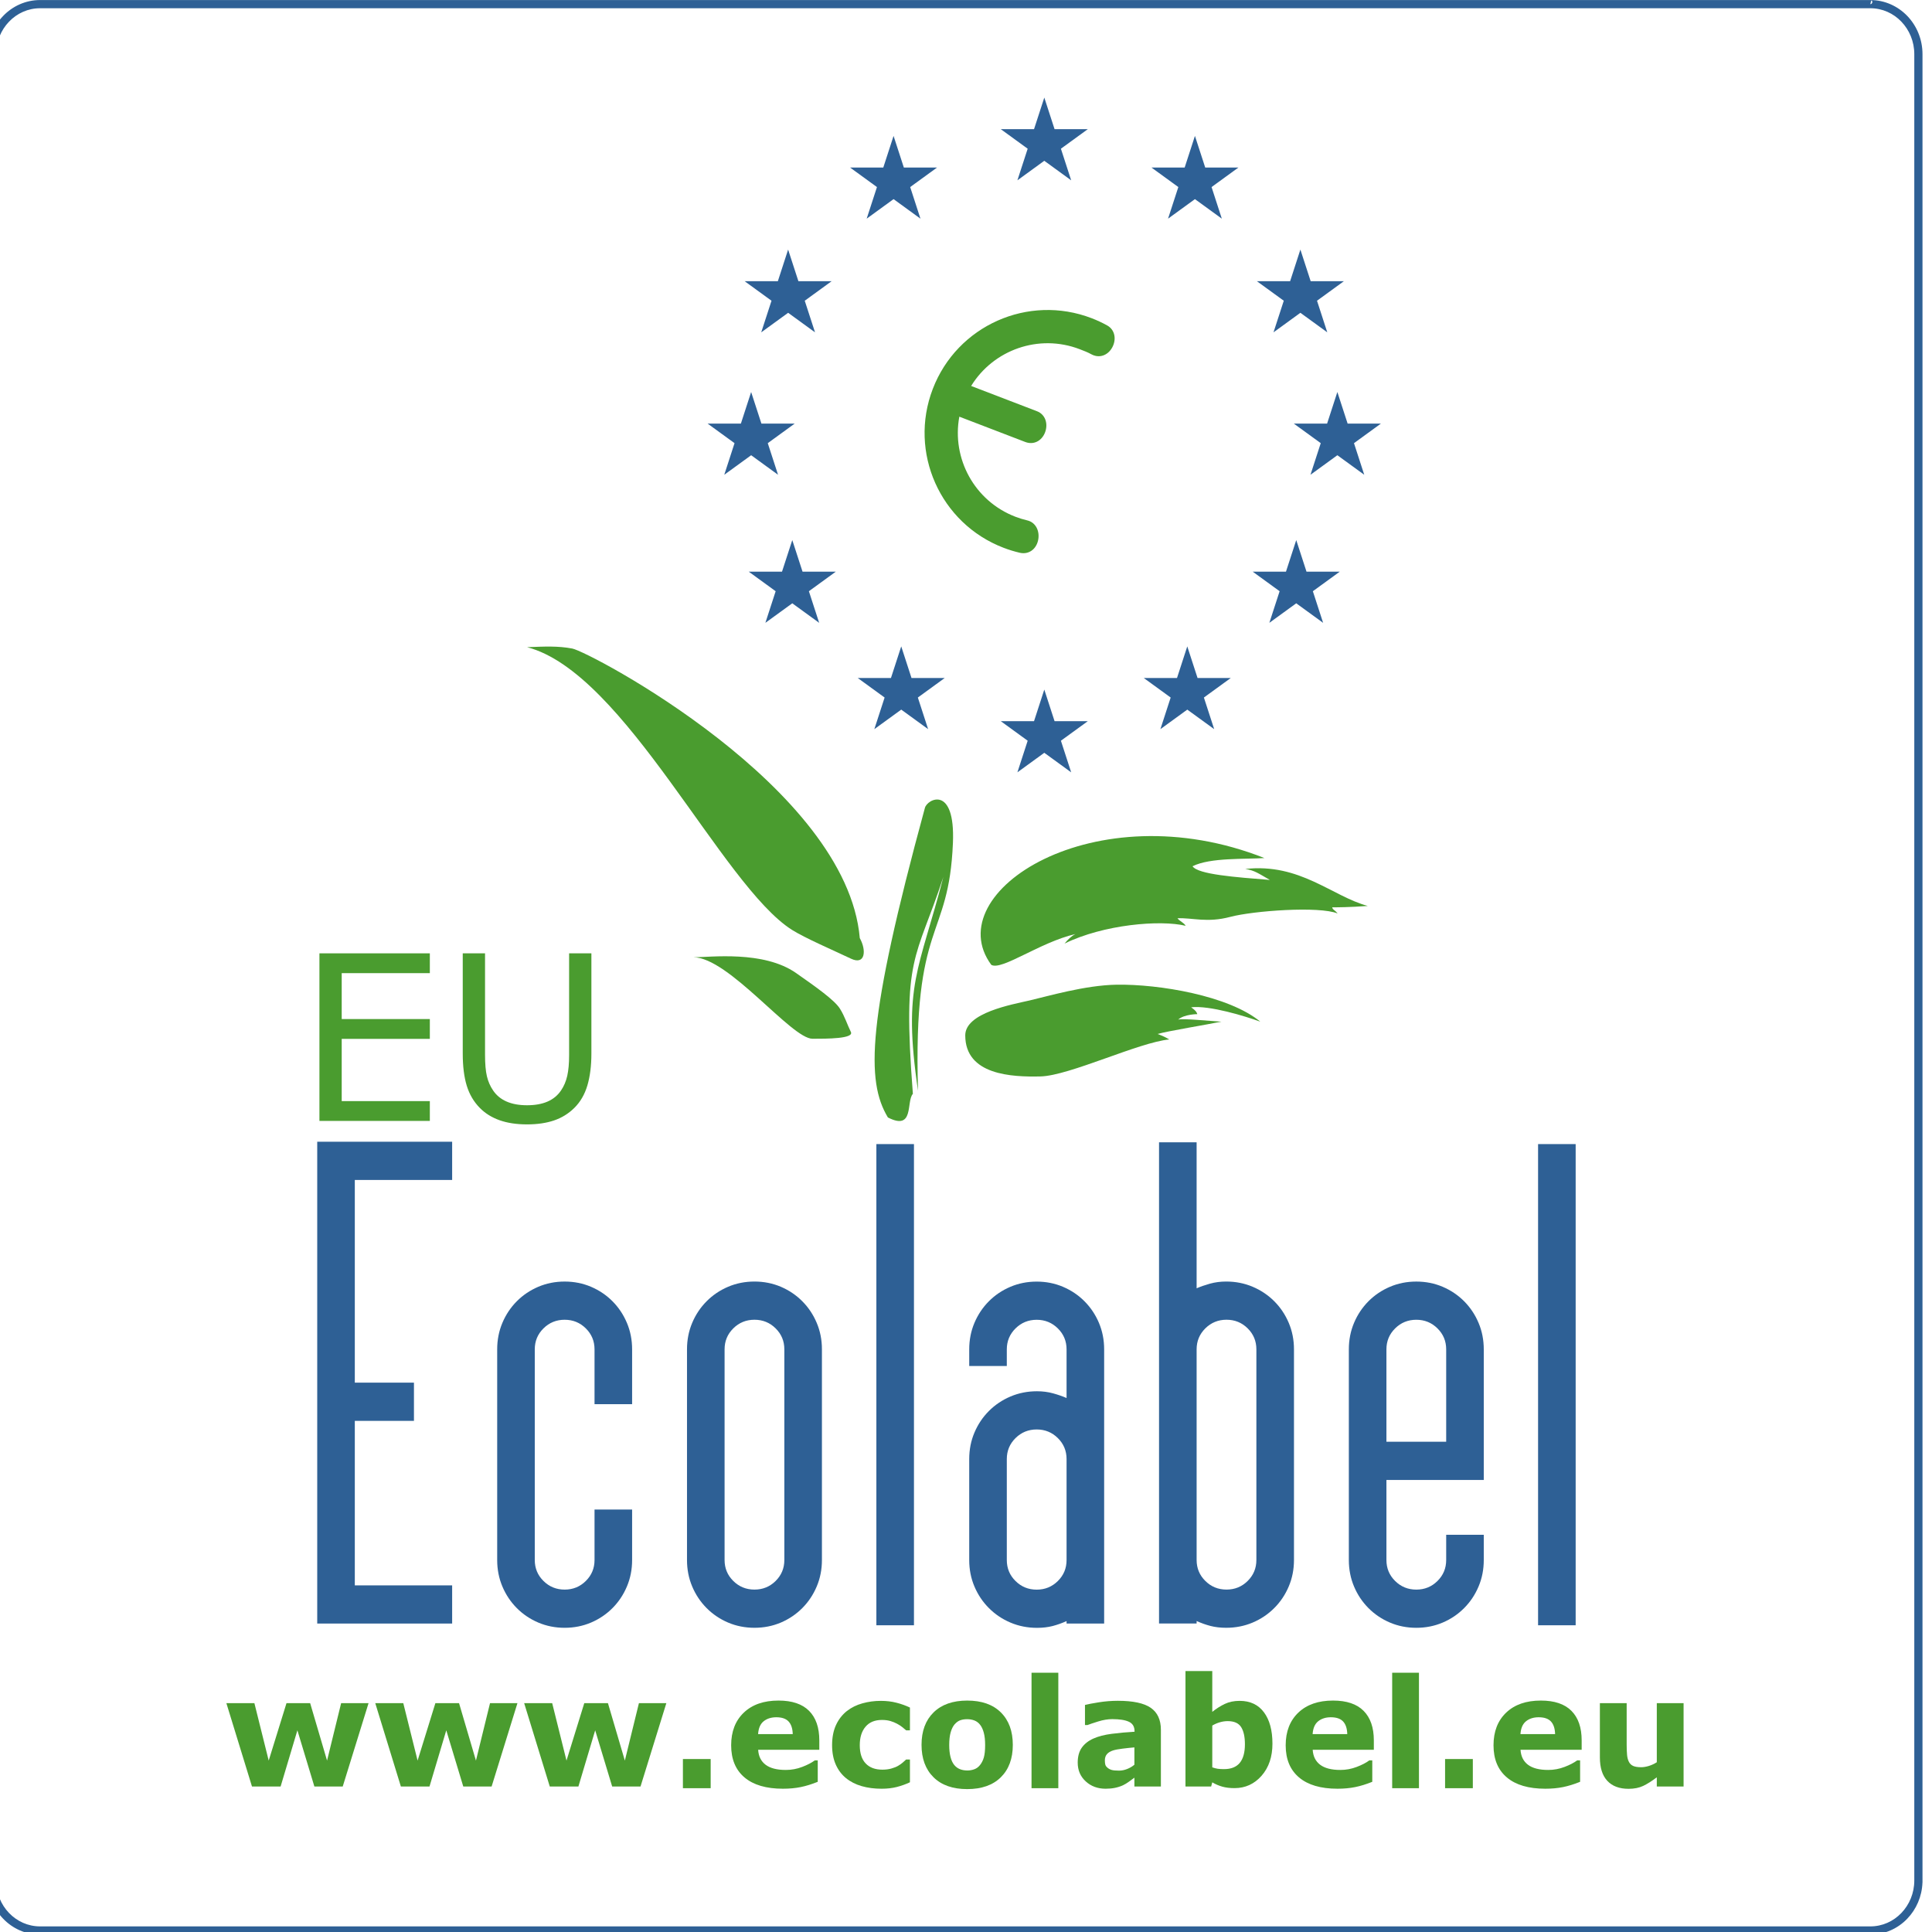 <?xml version="1.0" encoding="UTF-8" standalone="no"?>
<!-- Created with Inkscape (http://www.inkscape.org/) -->

<svg
   width="53.333mm"
   height="53.333mm"
   viewBox="0 0 53.333 53.333"
   version="1.1"
   id="svg1"
   inkscape:version="1.4 (86a8ad7, 2024-10-11)"
   sodipodi:docname="ecolabel.svg"
   xmlns:inkscape="http://www.inkscape.org/namespaces/inkscape"
   xmlns:sodipodi="http://sodipodi.sourceforge.net/DTD/sodipodi-0.dtd"
   xmlns="http://www.w3.org/2000/svg"
   xmlns:svg="http://www.w3.org/2000/svg">
  <sodipodi:namedview
     id="namedview1"
     pagecolor="#ffffff"
     bordercolor="#000000"
     borderopacity="0.25"
     inkscape:showpageshadow="2"
     inkscape:pageopacity="0.0"
     inkscape:pagecheckerboard="0"
     inkscape:deskcolor="#d1d1d1"
     inkscape:document-units="mm"
     inkscape:zoom="1.1358375"
     inkscape:cx="101.24687"
     inkscape:cy="100.80667"
     inkscape:window-width="2880"
     inkscape:window-height="1514"
     inkscape:window-x="2869"
     inkscape:window-y="-11"
     inkscape:window-maximized="1"
     inkscape:current-layer="layer1" />
  <defs
     id="defs1">
    <clipPath
       clipPathUnits="userSpaceOnUse"
       id="clipPath17-2">
      <path
         d="M 56.693,488.567 H 207.874 V 665.969 H 56.693 Z"
         transform="translate(-144.17,-640.548)"
         id="path17-4" />
    </clipPath>
    <clipPath
       clipPathUnits="userSpaceOnUse"
       id="clipPath19-5">
      <path
         d="M 56.693,488.567 H 207.874 V 665.969 H 56.693 Z"
         transform="translate(-140.56,-654.352)"
         id="path19-5" />
    </clipPath>
    <clipPath
       clipPathUnits="userSpaceOnUse"
       id="clipPath21-1">
      <path
         d="M 56.693,488.567 H 207.874 V 665.969 H 56.693 Z"
         transform="translate(-152.329,-651.356)"
         id="path21-7" />
    </clipPath>
    <clipPath
       clipPathUnits="userSpaceOnUse"
       id="clipPath23-1">
      <path
         d="M 56.693,488.567 H 207.874 V 665.969 H 56.693 Z"
         transform="translate(-160.568,-642.476)"
         id="path23-1" />
    </clipPath>
    <clipPath
       clipPathUnits="userSpaceOnUse"
       id="clipPath25-5">
      <path
         d="M 56.693,488.567 H 207.874 V 665.969 H 56.693 Z"
         transform="translate(-128.784,-651.356)"
         id="path25-2" />
    </clipPath>
    <clipPath
       clipPathUnits="userSpaceOnUse"
       id="clipPath27-7">
      <path
         d="M 56.693,488.567 H 207.874 V 665.969 H 56.693 Z"
         transform="translate(-120.546,-642.476)"
         id="path27-6" />
    </clipPath>
    <clipPath
       clipPathUnits="userSpaceOnUse"
       id="clipPath29-1">
      <path
         d="M 56.693,488.567 H 207.874 V 665.969 H 56.693 Z"
         transform="translate(-163.457,-631.348)"
         id="path29-4" />
    </clipPath>
    <clipPath
       clipPathUnits="userSpaceOnUse"
       id="clipPath31-2">
      <path
         d="M 56.693,488.567 H 207.874 V 665.969 H 56.693 Z"
         transform="translate(-160.244,-619.78)"
         id="path31-3" />
    </clipPath>
    <clipPath
       clipPathUnits="userSpaceOnUse"
       id="clipPath33-2">
      <path
         d="M 56.693,488.567 H 207.874 V 665.969 H 56.693 Z"
         transform="translate(-120.87,-619.78)"
         id="path33-2" />
    </clipPath>
    <clipPath
       clipPathUnits="userSpaceOnUse"
       id="clipPath35-1">
      <path
         d="M 56.693,488.567 H 207.874 V 665.969 H 56.693 Z"
         transform="translate(-129.383,-611.474)"
         id="path35-6" />
    </clipPath>
    <clipPath
       clipPathUnits="userSpaceOnUse"
       id="clipPath37-8">
      <path
         d="M 56.693,488.567 H 207.874 V 665.969 H 56.693 Z"
         transform="translate(-117.657,-631.348)"
         id="path37-5" />
    </clipPath>
    <clipPath
       clipPathUnits="userSpaceOnUse"
       id="clipPath39-7">
      <path
         d="M 56.693,488.567 H 207.874 V 665.969 H 56.693 Z"
         transform="translate(-140.56,-608.1)"
         id="path39-6" />
    </clipPath>
    <clipPath
       clipPathUnits="userSpaceOnUse"
       id="clipPath41-1">
      <path
         d="M 56.693,488.567 H 207.874 V 665.969 H 56.693 Z"
         transform="translate(-132.123,-600.114)"
         id="path41-8" />
    </clipPath>
    <clipPath
       clipPathUnits="userSpaceOnUse"
       id="clipPath43-9">
      <path
         d="M 56.693,488.567 H 207.874 V 665.969 H 56.693 Z"
         transform="translate(-111.848,-591.18)"
         id="path43-2" />
    </clipPath>
    <clipPath
       clipPathUnits="userSpaceOnUse"
       id="clipPath45-7">
      <path
         d="M 56.693,488.567 H 207.874 V 665.969 H 56.693 Z"
         transform="translate(-135.119,-590.591)"
         id="path45-9" />
    </clipPath>
    <clipPath
       clipPathUnits="userSpaceOnUse"
       id="clipPath47-5">
      <path
         d="M 56.693,488.567 H 207.874 V 665.969 H 56.693 Z"
         transform="translate(-133.086,-585.081)"
         id="path47-4" />
    </clipPath>
    <clipPath
       clipPathUnits="userSpaceOnUse"
       id="clipPath49-3">
      <path
         d="M 56.693,488.567 H 207.874 V 665.969 H 56.693 Z"
         transform="translate(-86.468,-532.908)"
         id="path49-1" />
    </clipPath>
    <clipPath
       clipPathUnits="userSpaceOnUse"
       id="clipPath51-2">
      <path
         d="M 56.693,488.567 H 207.874 V 665.969 H 56.693 Z"
         transform="translate(-98.1,-532.908)"
         id="path51-3" />
    </clipPath>
    <clipPath
       clipPathUnits="userSpaceOnUse"
       id="clipPath53-3">
      <path
         d="M 56.693,488.567 H 207.874 V 665.969 H 56.693 Z"
         transform="translate(-109.733,-532.908)"
         id="path53-4" />
    </clipPath>
    <clipPath
       clipPathUnits="userSpaceOnUse"
       id="clipPath55-1">
      <path
         d="M 56.693,488.567 H 207.874 V 665.969 H 56.693 Z"
         id="path55-1" />
    </clipPath>
    <clipPath
       clipPathUnits="userSpaceOnUse"
       id="clipPath57-3">
      <path
         d="M 56.693,488.567 H 207.874 V 665.969 H 56.693 Z"
         transform="translate(-119.609,-530.489)"
         id="path57-8" />
    </clipPath>
    <clipPath
       clipPathUnits="userSpaceOnUse"
       id="clipPath59-7">
      <path
         d="M 56.693,488.567 H 207.874 V 665.969 H 56.693 Z"
         transform="translate(-126.55,-526.222)"
         id="path59-4" />
    </clipPath>
    <clipPath
       clipPathUnits="userSpaceOnUse"
       id="clipPath61-2">
      <path
         d="M 56.693,488.567 H 207.874 V 665.969 H 56.693 Z"
         transform="translate(-134.233,-528.066)"
         id="path61-7" />
    </clipPath>
    <clipPath
       clipPathUnits="userSpaceOnUse"
       id="clipPath63-7">
      <path
         d="M 56.693,488.567 H 207.874 V 665.969 H 56.693 Z"
         id="path63-9" />
    </clipPath>
    <clipPath
       clipPathUnits="userSpaceOnUse"
       id="clipPath65-3">
      <path
         d="M 56.693,488.567 H 207.874 V 665.969 H 56.693 Z"
         transform="translate(-146.301,-528.099)"
         id="path65-1" />
    </clipPath>
    <clipPath
       clipPathUnits="userSpaceOnUse"
       id="clipPath67-9">
      <path
         d="M 56.693,488.567 H 207.874 V 665.969 H 56.693 Z"
         transform="translate(-154.936,-529.698)"
         id="path67-8" />
    </clipPath>
    <clipPath
       clipPathUnits="userSpaceOnUse"
       id="clipPath69-6">
      <path
         d="M 56.693,488.567 H 207.874 V 665.969 H 56.693 Z"
         transform="translate(-162.932,-530.489)"
         id="path69-5" />
    </clipPath>
    <clipPath
       clipPathUnits="userSpaceOnUse"
       id="clipPath71-0">
      <path
         d="M 56.693,488.567 H 207.874 V 665.969 H 56.693 Z"
         id="path71-2" />
    </clipPath>
    <clipPath
       clipPathUnits="userSpaceOnUse"
       id="clipPath73-8">
      <path
         d="M 56.693,488.567 H 207.874 V 665.969 H 56.693 Z"
         id="path73-6" />
    </clipPath>
    <clipPath
       clipPathUnits="userSpaceOnUse"
       id="clipPath75-0">
      <path
         d="M 56.693,488.567 H 207.874 V 665.969 H 56.693 Z"
         transform="translate(-179.169,-530.489)"
         id="path75-2" />
    </clipPath>
    <clipPath
       clipPathUnits="userSpaceOnUse"
       id="clipPath77-4">
      <path
         d="M 56.693,488.567 H 207.874 V 665.969 H 56.693 Z"
         transform="translate(-189.207,-526.395)"
         id="path77-8" />
    </clipPath>
    <clipPath
       clipPathUnits="userSpaceOnUse"
       id="clipPath79-6">
      <path
         d="M 56.693,488.567 H 207.874 V 665.969 H 56.693 Z"
         transform="translate(-91.256,-578.396)"
         id="path79-5" />
    </clipPath>
    <clipPath
       clipPathUnits="userSpaceOnUse"
       id="clipPath81-0">
      <path
         d="M 56.693,488.567 H 207.874 V 665.969 H 56.693 Z"
         transform="translate(-103.877,-583.656)"
         id="path81-9" />
    </clipPath>
    <clipPath
       clipPathUnits="userSpaceOnUse"
       id="clipPath83-0">
      <path
         d="M 56.693,488.567 H 207.874 V 665.969 H 56.693 Z"
         transform="translate(-82.457,-539.127)"
         id="path83-0" />
    </clipPath>
    <clipPath
       clipPathUnits="userSpaceOnUse"
       id="clipPath85-6">
      <path
         d="M 56.693,488.567 H 207.874 V 665.969 H 56.693 Z"
         transform="translate(-104.123,-556.268)"
         id="path85-1" />
    </clipPath>
    <clipPath
       clipPathUnits="userSpaceOnUse"
       id="clipPath87-3">
      <path
         d="M 56.693,488.567 H 207.874 V 665.969 H 56.693 Z"
         transform="translate(-118.952,-560.553)"
         id="path87-8" />
    </clipPath>
    <clipPath
       clipPathUnits="userSpaceOnUse"
       id="clipPath89-9">
      <path
         d="M 56.693,488.567 H 207.874 V 665.969 H 56.693 Z"
         id="path89-3" />
    </clipPath>
    <clipPath
       clipPathUnits="userSpaceOnUse"
       id="clipPath91-4">
      <path
         d="M 56.693,488.567 H 207.874 V 665.969 H 56.693 Z"
         transform="translate(-136.333,-544.086)"
         id="path91-4" />
    </clipPath>
    <clipPath
       clipPathUnits="userSpaceOnUse"
       id="clipPath93-6">
      <path
         d="M 56.693,488.567 H 207.874 V 665.969 H 56.693 Z"
         transform="translate(-155.15,-562.189)"
         id="path93-0" />
    </clipPath>
    <clipPath
       clipPathUnits="userSpaceOnUse"
       id="clipPath95-6">
      <path
         d="M 56.693,488.567 H 207.874 V 665.969 H 56.693 Z"
         transform="translate(-165.991,-553.331)"
         id="path95-6" />
    </clipPath>
    <clipPath
       clipPathUnits="userSpaceOnUse"
       id="clipPath97-1">
      <path
         d="M 56.693,488.567 H 207.874 V 665.969 H 56.693 Z"
         id="path97-8" />
    </clipPath>
    <clipPath
       clipPathUnits="userSpaceOnUse"
       id="clipPath99-4">
      <path
         d="M 56.693,488.567 H 207.874 V 665.969 H 56.693 Z"
         transform="translate(-203.864,-665.929)"
         id="path99-9" />
    </clipPath>
    <clipPath
       clipPathUnits="userSpaceOnUse"
       id="clipPath101-6">
      <path
         d="M 56.693,488.567 H 207.874 V 665.969 H 56.693 Z"
         transform="translate(-151.731,-611.474)"
         id="path101-3" />
    </clipPath>
    <clipPath
       clipPathUnits="userSpaceOnUse"
       id="clipPath103-7">
      <path
         d="M 56.693,488.567 H 207.874 V 665.969 H 56.693 Z"
         transform="translate(-124.847,-592.679)"
         id="path103-8" />
    </clipPath>
  </defs>
  <g
     inkscape:label="Camada 1"
     inkscape:groupmode="layer"
     id="layer1"
     transform="translate(-78.317,-28.575)">
    <g
       id="g3"
       transform="matrix(0.265,0,0,0.265,297.802,28.036)">
      <g
         id="g15"
         transform="translate(-905.143,-232.525)">
        <g
           id="group-MC0" />
        <path
           id="path16"
           d="m 0,0 c -0.385,0.213 -0.789,0.401 -1.211,0.563 -4.954,1.902 -10.512,-0.573 -12.413,-5.527 -1.902,-4.954 0.573,-10.512 5.527,-12.413 0.419,-0.161 0.843,-0.291 1.269,-0.39 0.692,-0.16 1.27,0.261 1.43,0.953 0.161,0.692 -0.152,1.416 -0.844,1.576 -0.31,0.073 -0.619,0.167 -0.925,0.285 -3.206,1.23 -4.988,4.56 -4.382,7.82 L -6.4,-9.109 c 0.663,-0.255 1.294,0.083 1.549,0.746 0.254,0.663 0.036,1.4 -0.627,1.655 l -5.148,1.975 c 1.733,2.823 5.281,4.102 8.484,2.873 0.309,-0.119 0.626,-0.239 0.907,-0.395 C -0.612,-2.596 0.059,-2.346 0.4,-1.723 0.741,-1.099 0.623,-0.341 0,0"
           style="fill:#4a9c2f;fill-opacity:1;fill-rule:nonzero;stroke:none"
           transform="matrix(1.333,0,0,-1.333,192.226,268.456)"
           clip-path="url(#clipPath17-2)" />
        <path
           id="path18"
           d="M 0,0 2.101,1.527 H -0.496 L -1.298,3.996 -2.101,1.527 H -4.698 L -2.597,0 -3.4,-2.47 -1.299,-0.943 0.802,-2.47 Z"
           style="fill:#2e6095;fill-opacity:1;fill-rule:nonzero;stroke:none"
           transform="matrix(1.333,0,0,-1.333,187.413,250.051)"
           clip-path="url(#clipPath19-5)" />
        <path
           id="path20"
           d="m 0,0 2.101,1.527 h -2.597 l -0.803,2.47 -0.802,-2.47 H -4.698 L -2.597,0 -3.4,-2.47 -1.299,-0.943 0.802,-2.47 Z"
           style="fill:#2e6095;fill-opacity:1;fill-rule:nonzero;stroke:none"
           transform="matrix(1.333,0,0,-1.333,203.106,254.045)"
           clip-path="url(#clipPath21-1)" />
        <path
           id="path22"
           d="m 0,0 2.101,1.527 h -2.597 l -0.803,2.47 -0.802,-2.47 H -4.699 L -2.597,0 -3.4,-2.47 -1.299,-0.943 0.802,-2.47 Z"
           style="fill:#2e6095;fill-opacity:1;fill-rule:nonzero;stroke:none"
           transform="matrix(1.333,0,0,-1.333,214.091,265.886)"
           clip-path="url(#clipPath23-1)" />
        <path
           id="path24"
           d="m 0,0 2.101,1.527 h -2.597 l -0.803,2.47 -0.802,-2.47 H -4.699 L -2.597,0 -3.4,-2.47 -1.299,-0.943 0.802,-2.47 Z"
           style="fill:#2e6095;fill-opacity:1;fill-rule:nonzero;stroke:none"
           transform="matrix(1.333,0,0,-1.333,171.712,254.045)"
           clip-path="url(#clipPath25-5)" />
        <path
           id="path26"
           d="m 0,0 2.101,1.527 h -2.597 l -0.803,2.47 -0.802,-2.47 H -4.698 L -2.597,0 -3.4,-2.47 -1.298,-0.943 0.803,-2.47 Z"
           style="fill:#2e6095;fill-opacity:1;fill-rule:nonzero;stroke:none"
           transform="matrix(1.333,0,0,-1.333,160.728,265.886)"
           clip-path="url(#clipPath27-7)" />
        <path
           id="path28"
           d="m 0,0 2.101,1.527 h -2.597 l -0.803,2.47 -0.802,-2.47 H -4.699 L -2.597,0 -3.4,-2.47 -1.299,-0.943 0.802,-2.47 Z"
           style="fill:#2e6095;fill-opacity:1;fill-rule:nonzero;stroke:none"
           transform="matrix(1.333,0,0,-1.333,217.942,280.723)"
           clip-path="url(#clipPath29-1)" />
        <path
           id="path30"
           d="m 0,0 2.101,1.527 h -2.597 l -0.802,2.47 -0.803,-2.47 H -4.698 L -2.597,0 -3.4,-2.47 -1.299,-0.944 0.802,-2.47 Z"
           style="fill:#2e6095;fill-opacity:1;fill-rule:nonzero;stroke:none"
           transform="matrix(1.333,0,0,-1.333,213.658,296.147)"
           clip-path="url(#clipPath31-2)" />
        <path
           id="path32"
           d="m 0,0 2.101,1.527 h -2.597 l -0.802,2.47 -0.803,-2.47 H -4.698 L -2.597,0 -3.4,-2.47 -1.298,-0.944 0.803,-2.47 Z"
           style="fill:#2e6095;fill-opacity:1;fill-rule:nonzero;stroke:none"
           transform="matrix(1.333,0,0,-1.333,161.16,296.147)"
           clip-path="url(#clipPath33-2)" />
        <path
           id="path34"
           d="m 0,0 2.101,1.527 h -2.597 l -0.802,2.47 -0.803,-2.47 H -4.698 L -2.597,0 -3.4,-2.47 -1.298,-0.944 0.803,-2.47 Z"
           style="fill:#2e6095;fill-opacity:1;fill-rule:nonzero;stroke:none"
           transform="matrix(1.333,0,0,-1.333,172.51,307.221)"
           clip-path="url(#clipPath35-1)" />
        <path
           id="path36"
           d="m 0,0 2.101,1.527 h -2.597 l -0.803,2.47 -0.802,-2.47 H -4.698 L -2.597,0 -3.399,-2.47 -1.298,-0.943 0.803,-2.47 Z"
           style="fill:#2e6095;fill-opacity:1;fill-rule:nonzero;stroke:none"
           transform="matrix(1.333,0,0,-1.333,156.876,280.723)"
           clip-path="url(#clipPath37-8)" />
        <path
           id="path38"
           d="m 0,0 2.101,1.527 h -2.597 l -0.802,2.47 -0.803,-2.47 H -4.698 L -2.597,0 -3.4,-2.47 -1.299,-0.943 0.802,-2.47 Z"
           style="fill:#2e6095;fill-opacity:1;fill-rule:nonzero;stroke:none"
           transform="matrix(1.333,0,0,-1.333,187.413,311.72)"
           clip-path="url(#clipPath39-7)" />
        <path
           id="path40"
           d="m 0,0 c -0.321,-7.73 -3.13,-5.885 -2.728,-19.366 -1.22,8.275 0.091,9.402 1.982,16.715 -2.144,-6.557 -3.229,-6.062 -2.384,-16.955 -0.535,-0.589 0.134,-2.916 -1.952,-1.846 -1.717,2.85 -1.653,7.516 2.889,24.18 C -2.033,3.424 0.191,4.596 0,0"
           style="fill:#4a9c2f;fill-opacity:1;fill-rule:nonzero;stroke:none"
           transform="matrix(1.333,0,0,-1.333,176.164,322.369)"
           clip-path="url(#clipPath41-1)" />
        <path
           id="path42"
           d="m 0,0 c 1.303,0 5.48,0.551 8.024,-1.231 1.605,-1.123 2.997,-2.111 3.424,-2.781 0.375,-0.589 0.589,-1.284 0.856,-1.819 0.268,-0.535 -1.86,-0.535 -2.996,-0.535 C 7.65,-6.366 2.755,0 0,0"
           style="fill:#4a9c2f;fill-opacity:1;fill-rule:nonzero;stroke:none"
           transform="matrix(1.333,0,0,-1.333,149.13,334.28)"
           clip-path="url(#clipPath43-9)" />
        <path
           id="path44"
           d="M 0,0 C -4.173,5.671 8.078,13.588 21.345,8.345 19.847,8.239 17.119,8.399 15.728,7.703 16.156,7.062 19.099,6.848 21.773,6.634 20.917,7.115 20.596,7.383 19.847,7.49 24.127,7.971 26.642,5.35 29.423,4.601 27.979,4.494 27.016,4.494 26.642,4.494 26.695,4.28 26.802,4.333 27.069,4.012 25.625,4.601 20.489,4.227 18.67,3.745 16.852,3.264 15.728,3.691 14.551,3.638 14.765,3.37 15.032,3.317 15.193,3.049 13.214,3.531 8.773,3.156 5.724,1.659 5.992,1.98 6.259,2.247 6.58,2.407 3.798,1.765 0.802,-0.482 0,0"
           style="fill:#4a9c2f;fill-opacity:1;fill-rule:nonzero;stroke:none"
           transform="matrix(1.333,0,0,-1.333,180.158,335.065)"
           clip-path="url(#clipPath45-7)" />
        <path
           id="path46"
           d="M 0,0 C 0,1.765 3.638,2.407 5.029,2.728 6.42,3.049 9.36,3.919 11.823,3.959 15.139,4.012 20.596,3.103 23.057,1.07 21.88,1.498 19.098,2.354 17.654,2.194 c 0.374,-0.268 0.428,-0.375 0.481,-0.536 0,0 -1.016,0 -1.497,-0.427 0.374,0.106 2.46,-0.108 3.37,-0.161 -1.017,-0.214 -4.28,-0.749 -4.975,-0.963 0.427,-0.16 0.642,-0.268 0.909,-0.428 C 13.588,-0.535 8.132,-3.156 5.885,-3.21 3.638,-3.263 0,-3.105 0,0"
           style="fill:#4a9c2f;fill-opacity:1;fill-rule:nonzero;stroke:none"
           transform="matrix(1.333,0,0,-1.333,177.448,342.412)"
           clip-path="url(#clipPath47-5)" />
        <path
           id="path48"
           d="m 0,0 -2.018,-6.513 h -2.216 l -1.327,4.39 -1.311,-4.39 H -9.11 L -11.111,0 h 2.19 L -7.803,-4.489 -6.413,0 h 1.849 l 1.321,-4.489 1.1,4.489 z"
           style="fill:#4a9c2f;fill-opacity:1;fill-rule:nonzero;stroke:none"
           transform="matrix(1.333,0,0,-1.333,115.29,411.976)"
           clip-path="url(#clipPath49-3)" />
        <path
           id="path50"
           d="m 0,0 -2.018,-6.513 h -2.216 l -1.327,4.39 -1.311,-4.39 H -9.11 L -11.111,0 h 2.19 L -7.803,-4.489 -6.413,0 h 1.849 l 1.321,-4.489 1.1,4.489 z"
           style="fill:#4a9c2f;fill-opacity:1;fill-rule:nonzero;stroke:none"
           transform="matrix(1.333,0,0,-1.333,130.8,411.976)"
           clip-path="url(#clipPath51-2)" />
        <path
           id="path52"
           d="m 0,0 -2.018,-6.513 h -2.216 l -1.327,4.39 -1.311,-4.39 H -9.11 L -11.111,0 h 2.19 L -7.803,-4.489 -6.413,0 h 1.849 l 1.321,-4.489 1.1,4.489 z"
           style="fill:#4a9c2f;fill-opacity:1;fill-rule:nonzero;stroke:none"
           transform="matrix(1.333,0,0,-1.333,146.311,411.976)"
           clip-path="url(#clipPath53-3)" />
        <path
           id="path54"
           d="m 113.224,526.395 h -2.169 v 2.279 h 2.169 z"
           style="fill:#4a9c2f;fill-opacity:1;fill-rule:nonzero;stroke:none"
           transform="matrix(1.333,0,0,-1.333,-8.0000007e-7,1122.52)"
           clip-path="url(#clipPath55-1)" />
        <path
           id="path56"
           d="m 0,0 c -0.012,0.437 -0.12,0.766 -0.325,0.986 -0.205,0.22 -0.524,0.33 -0.957,0.33 -0.402,0 -0.732,-0.104 -0.991,-0.313 C -2.533,0.795 -2.677,0.46 -2.708,0 Z m 2.076,-1.224 h -4.779 c 0.031,-0.51 0.225,-0.9 0.583,-1.171 0.358,-0.27 0.885,-0.406 1.58,-0.406 0.441,0 0.868,0.079 1.282,0.238 0.414,0.159 0.74,0.328 0.98,0.51 H 1.954 V -3.728 C 1.482,-3.918 1.038,-4.055 0.62,-4.14 0.203,-4.225 -0.259,-4.268 -0.766,-4.268 c -1.306,0 -2.308,0.294 -3.004,0.882 -0.695,0.587 -1.043,1.424 -1.043,2.51 0,1.075 0.329,1.926 0.989,2.555 0.659,0.628 1.562,0.942 2.71,0.942 1.06,0 1.856,-0.267 2.39,-0.803 0.533,-0.536 0.8,-1.306 0.8,-2.311 z"
           style="fill:#4a9c2f;fill-opacity:1;fill-rule:nonzero;stroke:none"
           transform="matrix(1.333,0,0,-1.333,159.478,415.201)"
           clip-path="url(#clipPath57-3)" />
        <path
           id="path58"
           d="m 0,0 c -0.568,0 -1.088,0.068 -1.557,0.203 -0.47,0.135 -0.879,0.344 -1.227,0.626 -0.344,0.282 -0.611,0.638 -0.8,1.067 -0.189,0.43 -0.284,0.932 -0.284,1.507 0,0.608 0.102,1.132 0.304,1.572 0.203,0.441 0.486,0.806 0.85,1.096 0.352,0.275 0.757,0.476 1.218,0.603 0.46,0.128 0.937,0.192 1.432,0.192 0.445,0 0.855,-0.048 1.229,-0.146 C 1.54,6.624 1.89,6.499 2.215,6.344 V 4.563 H 1.919 C 1.839,4.633 1.741,4.714 1.627,4.807 1.513,4.9 1.373,4.991 1.207,5.08 1.049,5.165 0.876,5.235 0.687,5.291 0.497,5.347 0.277,5.375 0.026,5.375 c -0.556,0 -0.983,-0.176 -1.282,-0.53 -0.3,-0.354 -0.449,-0.834 -0.449,-1.442 0,-0.626 0.153,-1.101 0.46,-1.425 C -0.938,1.653 -0.502,1.49 0.061,1.49 0.324,1.49 0.56,1.52 0.77,1.58 0.981,1.64 1.156,1.71 1.294,1.792 1.425,1.869 1.541,1.95 1.641,2.035 1.742,2.12 1.834,2.203 1.919,2.285 H 2.215 V 0.504 C 1.886,0.35 1.543,0.227 1.186,0.136 0.828,0.045 0.433,0 0,0"
           style="fill:#4a9c2f;fill-opacity:1;fill-rule:nonzero;stroke:none"
           transform="matrix(1.333,0,0,-1.333,168.733,420.891)"
           clip-path="url(#clipPath59-7)" />
        <path
           id="path60"
           d="M 0,0 C 0.135,0.166 0.237,0.366 0.305,0.6 0.372,0.834 0.406,1.158 0.406,1.572 0.406,1.954 0.371,2.275 0.301,2.534 0.232,2.793 0.135,3 0.012,3.155 -0.112,3.313 -0.261,3.425 -0.435,3.491 -0.609,3.557 -0.796,3.59 -0.997,3.59 -1.198,3.59 -1.377,3.562 -1.534,3.508 -1.69,3.454 -1.84,3.346 -1.983,3.183 -2.111,3.033 -2.212,2.826 -2.288,2.563 -2.363,2.3 -2.401,1.97 -2.401,1.572 c 0,-0.356 0.033,-0.665 0.099,-0.926 0.066,-0.261 0.162,-0.47 0.29,-0.629 0.124,-0.151 0.271,-0.261 0.443,-0.33 0.172,-0.07 0.369,-0.105 0.589,-0.105 0.189,0 0.37,0.033 0.543,0.096 C -0.266,-0.258 -0.12,-0.151 0,0 m 2.569,1.583 c 0,-1.071 -0.312,-1.915 -0.936,-2.531 -0.625,-0.617 -1.501,-0.925 -2.63,-0.925 -1.129,0 -2.006,0.308 -2.63,0.925 -0.624,0.616 -0.937,1.46 -0.937,2.531 0,1.079 0.315,1.925 0.943,2.54 0.628,0.614 1.503,0.922 2.624,0.922 1.136,0 2.015,-0.309 2.635,-0.928 C 2.259,3.499 2.569,2.654 2.569,1.583"
           style="fill:#4a9c2f;fill-opacity:1;fill-rule:nonzero;stroke:none"
           transform="matrix(1.333,0,0,-1.333,178.978,418.433)"
           clip-path="url(#clipPath61-2)" />
        <path
           id="path62"
           d="m 140.392,526.395 h -2.093 v 9.023 h 2.093 z"
           style="fill:#4a9c2f;fill-opacity:1;fill-rule:nonzero;stroke:none"
           transform="matrix(1.333,0,0,-1.333,-8.0000007e-7,1122.52)"
           clip-path="url(#clipPath63-7)" />
        <path
           id="path64"
           d="M 0,0 V 1.353 C -0.282,1.33 -0.588,1.298 -0.916,1.257 -1.245,1.217 -1.494,1.17 -1.664,1.116 -1.873,1.05 -2.032,0.955 -2.143,0.829 -2.253,0.705 -2.308,0.54 -2.308,0.335 c 0,-0.135 0.012,-0.244 0.035,-0.329 0.023,-0.085 0.081,-0.166 0.174,-0.243 0.089,-0.077 0.195,-0.134 0.319,-0.17 0.123,-0.037 0.317,-0.055 0.58,-0.055 0.208,0 0.42,0.042 0.634,0.127 C -0.351,-0.25 -0.162,-0.139 0,0 m 0,-1.013 c -0.112,-0.085 -0.251,-0.188 -0.418,-0.307 -0.166,-0.12 -0.323,-0.215 -0.47,-0.285 -0.204,-0.093 -0.417,-0.161 -0.637,-0.205 -0.221,-0.045 -0.462,-0.067 -0.725,-0.067 -0.619,0 -1.137,0.191 -1.554,0.574 -0.418,0.383 -0.626,0.872 -0.626,1.467 0,0.475 0.106,0.864 0.318,1.166 0.213,0.301 0.515,0.539 0.905,0.713 0.387,0.174 0.866,0.298 1.438,0.371 0.572,0.073 1.166,0.128 1.781,0.162 v 0.035 c 0,0.36 -0.147,0.608 -0.441,0.745 C -0.723,3.494 -1.156,3.562 -1.728,3.562 -2.072,3.562 -2.439,3.501 -2.83,3.38 -3.22,3.258 -3.501,3.164 -3.671,3.098 H -3.862 V 4.67 c 0.22,0.058 0.578,0.126 1.076,0.206 0.496,0.079 0.994,0.119 1.493,0.119 1.187,0 2.044,-0.183 2.571,-0.548 C 1.806,4.081 2.07,3.508 2.07,2.727 v -4.43 H 0 Z"
           style="fill:#4a9c2f;fill-opacity:1;fill-rule:nonzero;stroke:none"
           transform="matrix(1.333,0,0,-1.333,195.068,418.389)"
           clip-path="url(#clipPath65-3)" />
        <path
           id="path66"
           d="M 0,0 C 0,0.579 -0.098,1.025 -0.295,1.338 -0.492,1.65 -0.843,1.806 -1.348,1.806 -1.545,1.806 -1.747,1.777 -1.956,1.717 -2.164,1.657 -2.363,1.571 -2.551,1.459 v -3.265 c 0.15,-0.054 0.293,-0.091 0.427,-0.111 0.136,-0.019 0.298,-0.028 0.487,-0.028 0.551,0 0.962,0.162 1.232,0.486 C -0.135,-1.135 0,-0.649 0,0 m 2.151,0.043 c 0,-1.024 -0.282,-1.859 -0.848,-2.505 -0.566,-0.645 -1.272,-0.968 -2.117,-0.968 -0.363,0 -0.681,0.039 -0.956,0.116 -0.274,0.078 -0.534,0.189 -0.781,0.336 l -0.088,-0.325 h -2.006 v 9.024 h 2.094 v -3.19 c 0.32,0.255 0.647,0.462 0.981,0.621 0.334,0.158 0.719,0.238 1.156,0.238 0.822,0 1.455,-0.297 1.899,-0.891 C 1.929,1.906 2.151,1.087 2.151,0.043"
           style="fill:#4a9c2f;fill-opacity:1;fill-rule:nonzero;stroke:none"
           transform="matrix(1.333,0,0,-1.333,206.581,416.256)"
           clip-path="url(#clipPath67-9)" />
        <path
           id="path68"
           d="m 0,0 c -0.012,0.437 -0.12,0.766 -0.324,0.986 -0.206,0.22 -0.524,0.33 -0.958,0.33 -0.402,0 -0.732,-0.104 -0.991,-0.313 C -2.532,0.795 -2.677,0.46 -2.708,0 Z m 2.076,-1.224 h -4.778 c 0.031,-0.51 0.225,-0.9 0.583,-1.171 0.357,-0.27 0.884,-0.406 1.58,-0.406 0.44,0 0.868,0.079 1.282,0.238 0.413,0.159 0.74,0.328 0.98,0.51 H 1.954 V -3.728 C 1.483,-3.918 1.038,-4.055 0.62,-4.14 0.203,-4.225 -0.259,-4.268 -0.765,-4.268 c -1.307,0 -2.308,0.294 -3.004,0.882 -0.696,0.587 -1.044,1.424 -1.044,2.51 0,1.075 0.33,1.926 0.989,2.555 0.659,0.628 1.562,0.942 2.711,0.942 1.059,0 1.856,-0.267 2.389,-0.803 0.533,-0.536 0.8,-1.306 0.8,-2.311 z"
           style="fill:#4a9c2f;fill-opacity:1;fill-rule:nonzero;stroke:none"
           transform="matrix(1.333,0,0,-1.333,217.243,415.201)"
           clip-path="url(#clipPath69-6)" />
        <path
           id="path70"
           d="m 168.575,526.395 h -2.093 v 9.023 h 2.093 z"
           style="fill:#4a9c2f;fill-opacity:1;fill-rule:nonzero;stroke:none"
           transform="matrix(1.333,0,0,-1.333,-8.0000009e-7,1122.52)"
           clip-path="url(#clipPath71-0)" />
        <path
           id="path72"
           d="m 172.785,526.395 h -2.169 v 2.279 h 2.169 z"
           style="fill:#4a9c2f;fill-opacity:1;fill-rule:nonzero;stroke:none"
           transform="matrix(1.333,0,0,-1.333,-8.0000009e-7,1122.52)"
           clip-path="url(#clipPath73-8)" />
        <path
           id="path74"
           d="m 0,0 c -0.012,0.437 -0.12,0.766 -0.324,0.986 -0.206,0.22 -0.524,0.33 -0.958,0.33 -0.402,0 -0.732,-0.104 -0.991,-0.313 C -2.532,0.795 -2.677,0.46 -2.708,0 Z m 2.076,-1.224 h -4.778 c 0.031,-0.51 0.225,-0.9 0.582,-1.171 0.358,-0.27 0.885,-0.406 1.581,-0.406 0.44,0 0.868,0.079 1.282,0.238 0.413,0.159 0.74,0.328 0.98,0.51 H 1.954 V -3.728 C 1.483,-3.918 1.038,-4.055 0.62,-4.14 0.203,-4.225 -0.259,-4.268 -0.766,-4.268 c -1.306,0 -2.307,0.294 -3.003,0.882 -0.696,0.587 -1.044,1.424 -1.044,2.51 0,1.075 0.329,1.926 0.989,2.555 0.659,0.628 1.562,0.942 2.711,0.942 1.059,0 1.856,-0.267 2.389,-0.803 0.533,-0.536 0.8,-1.306 0.8,-2.311 z"
           style="fill:#4a9c2f;fill-opacity:1;fill-rule:nonzero;stroke:none"
           transform="matrix(1.333,0,0,-1.333,238.893,415.201)"
           clip-path="url(#clipPath75-0)" />
        <path
           id="path76"
           d="M 0,0 H -2.093 V 0.719 C -2.48,0.426 -2.833,0.202 -3.153,0.049 -3.474,-0.103 -3.856,-0.18 -4.3,-0.18 c -0.718,0 -1.271,0.207 -1.659,0.621 -0.388,0.414 -0.582,1.024 -0.582,1.832 v 4.24 h 2.093 V 3.282 c 0,-0.328 0.011,-0.602 0.032,-0.82 0.021,-0.219 0.071,-0.399 0.148,-0.543 0.073,-0.142 0.184,-0.247 0.333,-0.313 0.149,-0.065 0.357,-0.098 0.624,-0.098 0.178,0 0.375,0.033 0.591,0.098 0.217,0.066 0.426,0.163 0.627,0.291 V 6.513 H 0 Z"
           style="fill:#4a9c2f;fill-opacity:1;fill-rule:nonzero;stroke:none"
           transform="matrix(1.333,0,0,-1.333,252.277,420.66)"
           clip-path="url(#clipPath77-4)" />
        <path
           id="path78"
           d="M 0,0 H -8.628 V 13.096 H 0 V 11.548 H -6.887 V 7.96 H 0 V 6.412 H -6.887 V 1.548 H 0 Z"
           style="fill:#4a9c2f;fill-opacity:1;fill-rule:nonzero;stroke:none"
           transform="matrix(1.333,0,0,-1.333,121.674,351.325)"
           clip-path="url(#clipPath79-6)" />
        <path
           id="path80"
           d="m 0,0 c 0,-0.95 -0.104,-1.778 -0.312,-2.484 -0.209,-0.707 -0.55,-1.295 -1.025,-1.764 -0.452,-0.446 -0.979,-0.771 -1.583,-0.976 -0.604,-0.205 -1.308,-0.308 -2.111,-0.308 -0.821,0 -1.536,0.109 -2.146,0.325 -0.61,0.217 -1.123,0.537 -1.539,0.959 -0.475,0.481 -0.816,1.061 -1.025,1.741 -0.208,0.681 -0.312,1.516 -0.312,2.507 v 7.836 h 1.742 v -7.924 c 0,-0.709 0.048,-1.269 0.145,-1.68 0.096,-0.41 0.259,-0.782 0.488,-1.117 0.258,-0.381 0.608,-0.668 1.051,-0.862 0.442,-0.193 0.975,-0.29 1.596,-0.29 0.627,0 1.161,0.095 1.601,0.286 0.44,0.19 0.792,0.479 1.055,0.866 0.229,0.335 0.392,0.717 0.489,1.148 0.096,0.431 0.145,0.966 0.145,1.605 V 7.836 H 0 Z"
           style="fill:#4a9c2f;fill-opacity:1;fill-rule:nonzero;stroke:none"
           transform="matrix(1.333,0,0,-1.333,138.503,344.312)"
           clip-path="url(#clipPath81-0)" />
        <path
           id="path82"
           d="M 0,0 V 37.651 H 10.544 V 34.666 H 2.937 V 18.826 H 7.559 V 15.84 H 2.937 V 2.985 h 7.607 V 0 Z"
           style="fill:#2e6095;fill-opacity:1;fill-rule:nonzero;stroke:none"
           transform="matrix(1.333,0,0,-1.333,109.943,403.684)"
           clip-path="url(#clipPath83-0)" />
        <path
           id="path84"
           d="m 0,0 v 4.285 c 0,0.642 -0.227,1.187 -0.681,1.637 -0.455,0.449 -1.005,0.674 -1.654,0.674 -0.649,0 -1.2,-0.225 -1.654,-0.674 C -4.444,5.472 -4.67,4.927 -4.67,4.285 v -16.466 c 0,-0.643 0.226,-1.188 0.681,-1.637 0.454,-0.45 1.005,-0.674 1.654,-0.674 0.649,0 1.199,0.224 1.654,0.674 0.454,0.449 0.681,0.994 0.681,1.637 v 3.948 h 2.937 v -3.948 c 0,-0.739 -0.136,-1.429 -0.408,-2.07 -0.271,-0.643 -0.647,-1.204 -1.126,-1.686 -0.479,-0.481 -1.038,-0.859 -1.677,-1.131 -0.64,-0.272 -1.327,-0.409 -2.061,-0.409 -0.735,0 -1.422,0.137 -2.061,0.409 -0.64,0.272 -1.199,0.65 -1.678,1.131 -0.479,0.482 -0.855,1.043 -1.126,1.686 -0.272,0.641 -0.407,1.331 -0.407,2.07 V 4.285 c 0,0.738 0.135,1.428 0.407,2.07 0.271,0.642 0.647,1.204 1.126,1.686 0.479,0.481 1.038,0.858 1.678,1.131 0.639,0.272 1.326,0.409 2.061,0.409 0.734,0 1.421,-0.137 2.061,-0.409 C 0.365,8.899 0.924,8.522 1.403,8.041 1.882,7.559 2.258,6.997 2.529,6.355 2.801,5.713 2.937,5.023 2.937,4.285 V 0 Z"
           style="fill:#2e6095;fill-opacity:1;fill-rule:nonzero;stroke:none"
           transform="matrix(1.333,0,0,-1.333,138.83,380.83)"
           clip-path="url(#clipPath85-6)" />
        <path
           id="path86"
           d="m 0,0 c 0,0.642 -0.227,1.187 -0.681,1.637 -0.455,0.449 -1.005,0.674 -1.654,0.674 -0.649,0 -1.2,-0.225 -1.654,-0.674 C -4.444,1.187 -4.67,0.642 -4.67,0 v -16.466 c 0,-0.643 0.226,-1.188 0.681,-1.638 0.454,-0.449 1.005,-0.673 1.654,-0.673 0.649,0 1.199,0.224 1.654,0.673 0.454,0.45 0.681,0.995 0.681,1.638 z m 2.937,-16.466 c 0,-0.739 -0.136,-1.429 -0.408,-2.071 -0.271,-0.642 -0.647,-1.203 -1.126,-1.685 -0.479,-0.481 -1.038,-0.859 -1.677,-1.132 -0.64,-0.271 -1.327,-0.408 -2.061,-0.408 -0.735,0 -1.422,0.137 -2.061,0.408 -0.64,0.273 -1.199,0.651 -1.678,1.132 -0.479,0.482 -0.855,1.043 -1.126,1.685 -0.272,0.642 -0.407,1.332 -0.407,2.071 V 0 c 0,0.738 0.135,1.428 0.407,2.07 0.271,0.642 0.647,1.204 1.126,1.685 0.479,0.482 1.038,0.859 1.678,1.132 0.639,0.272 1.326,0.409 2.061,0.409 0.734,0 1.421,-0.137 2.061,-0.409 C 0.365,4.614 0.924,4.237 1.403,3.755 1.882,3.274 2.258,2.712 2.529,2.07 2.801,1.428 2.937,0.738 2.937,0 Z"
           style="fill:#2e6095;fill-opacity:1;fill-rule:nonzero;stroke:none"
           transform="matrix(1.333,0,0,-1.333,158.603,375.117)"
           clip-path="url(#clipPath87-3)" />
        <path
           id="path88"
           d="m 129.111,539.127 h -2.937 v 37.603 h 2.937 z"
           style="fill:#2e6095;fill-opacity:1;fill-rule:nonzero;stroke:none"
           transform="matrix(1.333,0,0,-1.333,1.0666666e-6,1122.52)"
           clip-path="url(#clipPath89-9)" />
        <path
           id="path90"
           d="m 0,0 c 0,-0.643 0.226,-1.188 0.681,-1.637 0.454,-0.45 1.006,-0.674 1.654,-0.674 0.649,0 1.199,0.224 1.654,0.674 C 4.443,-1.188 4.67,-0.643 4.67,0 V 7.896 C 4.67,8.537 4.443,9.083 3.989,9.533 3.534,9.982 2.984,10.207 2.335,10.207 1.687,10.207 1.135,9.982 0.681,9.533 0.226,9.083 0,8.537 0,7.896 Z M 4.67,-4.767 C 4.317,-4.928 3.955,-5.055 3.587,-5.152 3.217,-5.248 2.808,-5.296 2.359,-5.296 c -0.738,0 -1.428,0.137 -2.07,0.409 -0.643,0.272 -1.204,0.65 -1.685,1.132 -0.482,0.481 -0.859,1.042 -1.132,1.685 -0.273,0.641 -0.409,1.331 -0.409,2.07 v 7.896 c 0,0.738 0.136,1.428 0.409,2.07 0.273,0.642 0.65,1.204 1.132,1.686 0.481,0.481 1.042,0.858 1.685,1.131 0.642,0.272 1.332,0.409 2.07,0.409 0.449,0 0.874,-0.056 1.276,-0.168 0.401,-0.113 0.746,-0.234 1.035,-0.361 v 3.803 c 0,0.642 -0.227,1.187 -0.681,1.637 -0.455,0.449 -1.005,0.674 -1.654,0.674 -0.648,0 -1.2,-0.225 -1.654,-0.674 C 0.226,17.653 0,17.108 0,16.466 v -1.3 h -2.937 v 1.3 c 0,0.738 0.135,1.428 0.407,2.071 0.272,0.641 0.647,1.203 1.126,1.685 0.479,0.481 1.038,0.858 1.678,1.131 0.64,0.272 1.326,0.409 2.061,0.409 0.735,0 1.421,-0.137 2.06,-0.409 0.64,-0.273 1.199,-0.65 1.678,-1.131 C 6.552,19.74 6.928,19.178 7.2,18.537 7.471,17.894 7.607,17.204 7.607,16.466 V -4.959 H 4.67 Z"
           style="fill:#2e6095;fill-opacity:1;fill-rule:nonzero;stroke:none"
           transform="matrix(1.333,0,0,-1.333,181.777,397.072)"
           clip-path="url(#clipPath91-4)" />
        <path
           id="path92"
           d="m 0,0 c -0.454,0.449 -1.005,0.674 -1.653,0.674 -0.649,0 -1.2,-0.225 -1.655,-0.674 -0.454,-0.45 -0.681,-0.995 -0.681,-1.637 v -16.466 c 0,-0.642 0.227,-1.188 0.681,-1.637 0.455,-0.45 1.006,-0.674 1.655,-0.674 0.648,0 1.199,0.224 1.653,0.674 0.454,0.449 0.681,0.995 0.681,1.637 V -1.637 C 0.681,-0.995 0.454,-0.45 0,0 m -2.954,3.491 c 0.402,0.112 0.827,0.168 1.277,0.168 0.737,0 1.427,-0.137 2.07,-0.409 C 1.035,2.977 1.597,2.6 2.078,2.119 2.56,1.637 2.936,1.075 3.209,0.434 c 0.273,-0.643 0.41,-1.333 0.41,-2.071 v -16.466 c 0,-0.739 -0.137,-1.429 -0.41,-2.07 -0.273,-0.643 -0.649,-1.204 -1.131,-1.685 -0.481,-0.482 -1.043,-0.86 -1.685,-1.132 -0.643,-0.272 -1.333,-0.409 -2.07,-0.409 -0.45,0 -0.86,0.048 -1.229,0.144 -0.369,0.097 -0.73,0.224 -1.083,0.385 v -0.192 h -2.937 v 37.603 h 2.937 V 3.13 c 0.289,0.128 0.634,0.248 1.035,0.361"
           style="fill:#2e6095;fill-opacity:1;fill-rule:nonzero;stroke:none"
           transform="matrix(1.333,0,0,-1.333,206.867,372.934)"
           clip-path="url(#clipPath93-6)" />
        <path
           id="path94"
           d="M 0,0 H 4.67 V 7.222 C 4.67,7.864 4.443,8.409 3.988,8.859 3.534,9.308 2.984,9.533 2.335,9.533 1.687,9.533 1.135,9.308 0.681,8.859 0.226,8.409 0,7.864 0,7.222 Z m -2.937,7.222 c 0,0.738 0.135,1.428 0.407,2.07 0.271,0.642 0.647,1.204 1.126,1.686 0.479,0.481 1.038,0.858 1.678,1.131 0.639,0.272 1.326,0.409 2.061,0.409 0.734,0 1.421,-0.137 2.061,-0.409 0.639,-0.273 1.198,-0.65 1.677,-1.131 C 6.552,10.496 6.928,9.934 7.199,9.292 7.471,8.65 7.607,7.96 7.607,7.222 V -2.985 H 0 v -6.259 c 0,-0.643 0.226,-1.188 0.681,-1.638 0.454,-0.449 1.006,-0.673 1.654,-0.673 0.649,0 1.199,0.224 1.653,0.673 0.455,0.45 0.682,0.995 0.682,1.638 v 1.973 h 2.937 v -1.973 c 0,-0.739 -0.136,-1.429 -0.408,-2.071 C 6.928,-11.957 6.552,-12.518 6.073,-13 5.594,-13.481 5.035,-13.859 4.396,-14.131 3.756,-14.403 3.069,-14.54 2.335,-14.54 c -0.735,0 -1.422,0.137 -2.061,0.409 -0.64,0.272 -1.199,0.65 -1.678,1.131 -0.479,0.482 -0.855,1.043 -1.126,1.685 -0.272,0.642 -0.407,1.332 -0.407,2.071 z"
           style="fill:#2e6095;fill-opacity:1;fill-rule:nonzero;stroke:none"
           transform="matrix(1.333,0,0,-1.333,221.322,384.746)"
           clip-path="url(#clipPath95-6)" />
        <path
           id="path96"
           d="m 180.821,539.127 h -2.937 v 37.603 h 2.937 z"
           style="fill:#2e6095;fill-opacity:1;fill-rule:nonzero;stroke:none"
           transform="matrix(1.333,0,0,-1.333,1.0666666e-6,1122.52)"
           clip-path="url(#clipPath97-1)" />
        <path
           id="path98"
           d="m 0,0 0.011,0.02 z m -0.065,-0.281 c 0,0.003 0.004,0.002 0.012,0.002 0.027,-0.002 0.09,-0.005 0.145,0.138 C 0.074,0.035 0.025,-0.013 0.026,0.01 l -0.035,-0.05 -0.056,-0.236 z m -144.171,-0.184 c 0.348,0.116 0.718,0.179 1.103,0.184 -0.385,-0.005 -0.755,-0.068 -1.103,-0.184 m -1.284,-1.184 c -0.623,-0.649 -1.01,-1.547 -1.01,-2.542 v -142.721 c 0,-0.995 0.387,-1.893 1.01,-2.542 0.624,-0.649 1.479,-1.046 2.425,-1.046 H -0.066 c 0.946,0 1.8,0.397 2.424,1.046 0.623,0.649 1.011,1.547 1.011,2.542 v 0.161 142.56 c 0,0.995 -0.388,1.893 -1.011,2.542 C 1.734,-1 0.88,-0.602 -0.066,-0.602 h -143.029 c -0.946,0 -1.801,-0.398 -2.425,-1.047 m 2.425,-149.493 c -1.129,0 -2.152,0.477 -2.887,1.244 -0.736,0.766 -1.189,1.823 -1.189,2.986 V -4.191 c 0,1.163 0.453,2.22 1.189,2.986 0.735,0.767 1.758,1.244 2.886,1.244 h 0.001 143.029 c 1.128,0 2.151,-0.478 2.887,-1.243 0.735,-0.767 1.189,-1.824 1.189,-2.987 v -142.56 -0.161 -0.16 H 4.007 c -0.039,-1.1 -0.485,-2.096 -1.186,-2.826 -0.736,-0.767 -1.759,-1.244 -2.887,-1.244 z"
           style="fill:#2e6095;fill-opacity:1;fill-rule:nonzero;stroke:none"
           transform="matrix(1.333,0,0,-1.333,271.819,234.615)"
           clip-path="url(#clipPath99-4)" />
        <path
           id="path100"
           d="m 0,0 2.101,1.527 h -2.597 l -0.803,2.47 -0.802,-2.47 H -4.699 L -2.597,0 -3.399,-2.47 -1.298,-0.944 0.803,-2.47 Z"
           style="fill:#2e6095;fill-opacity:1;fill-rule:nonzero;stroke:none"
           transform="matrix(1.333,0,0,-1.333,202.308,307.221)"
           clip-path="url(#clipPath101-6)" />
        <path
           id="path102"
           d="M 0,0 C 0.536,-0.963 0.43,-2.141 -0.693,-1.605 -2.099,-0.937 -4.279,0 -5.296,0.642 c -5.476,3.457 -13.051,20.113 -20.703,22.093 1.393,0.055 2.407,0.106 3.53,-0.106 C -21.104,22.369 -1.014,11.767 0,0"
           style="fill:#4a9c2f;fill-opacity:1;fill-rule:nonzero;stroke:none"
           transform="matrix(1.333,0,0,-1.333,166.462,332.282)"
           clip-path="url(#clipPath103-7)" />
      </g>
    </g>
  </g>
</svg>
